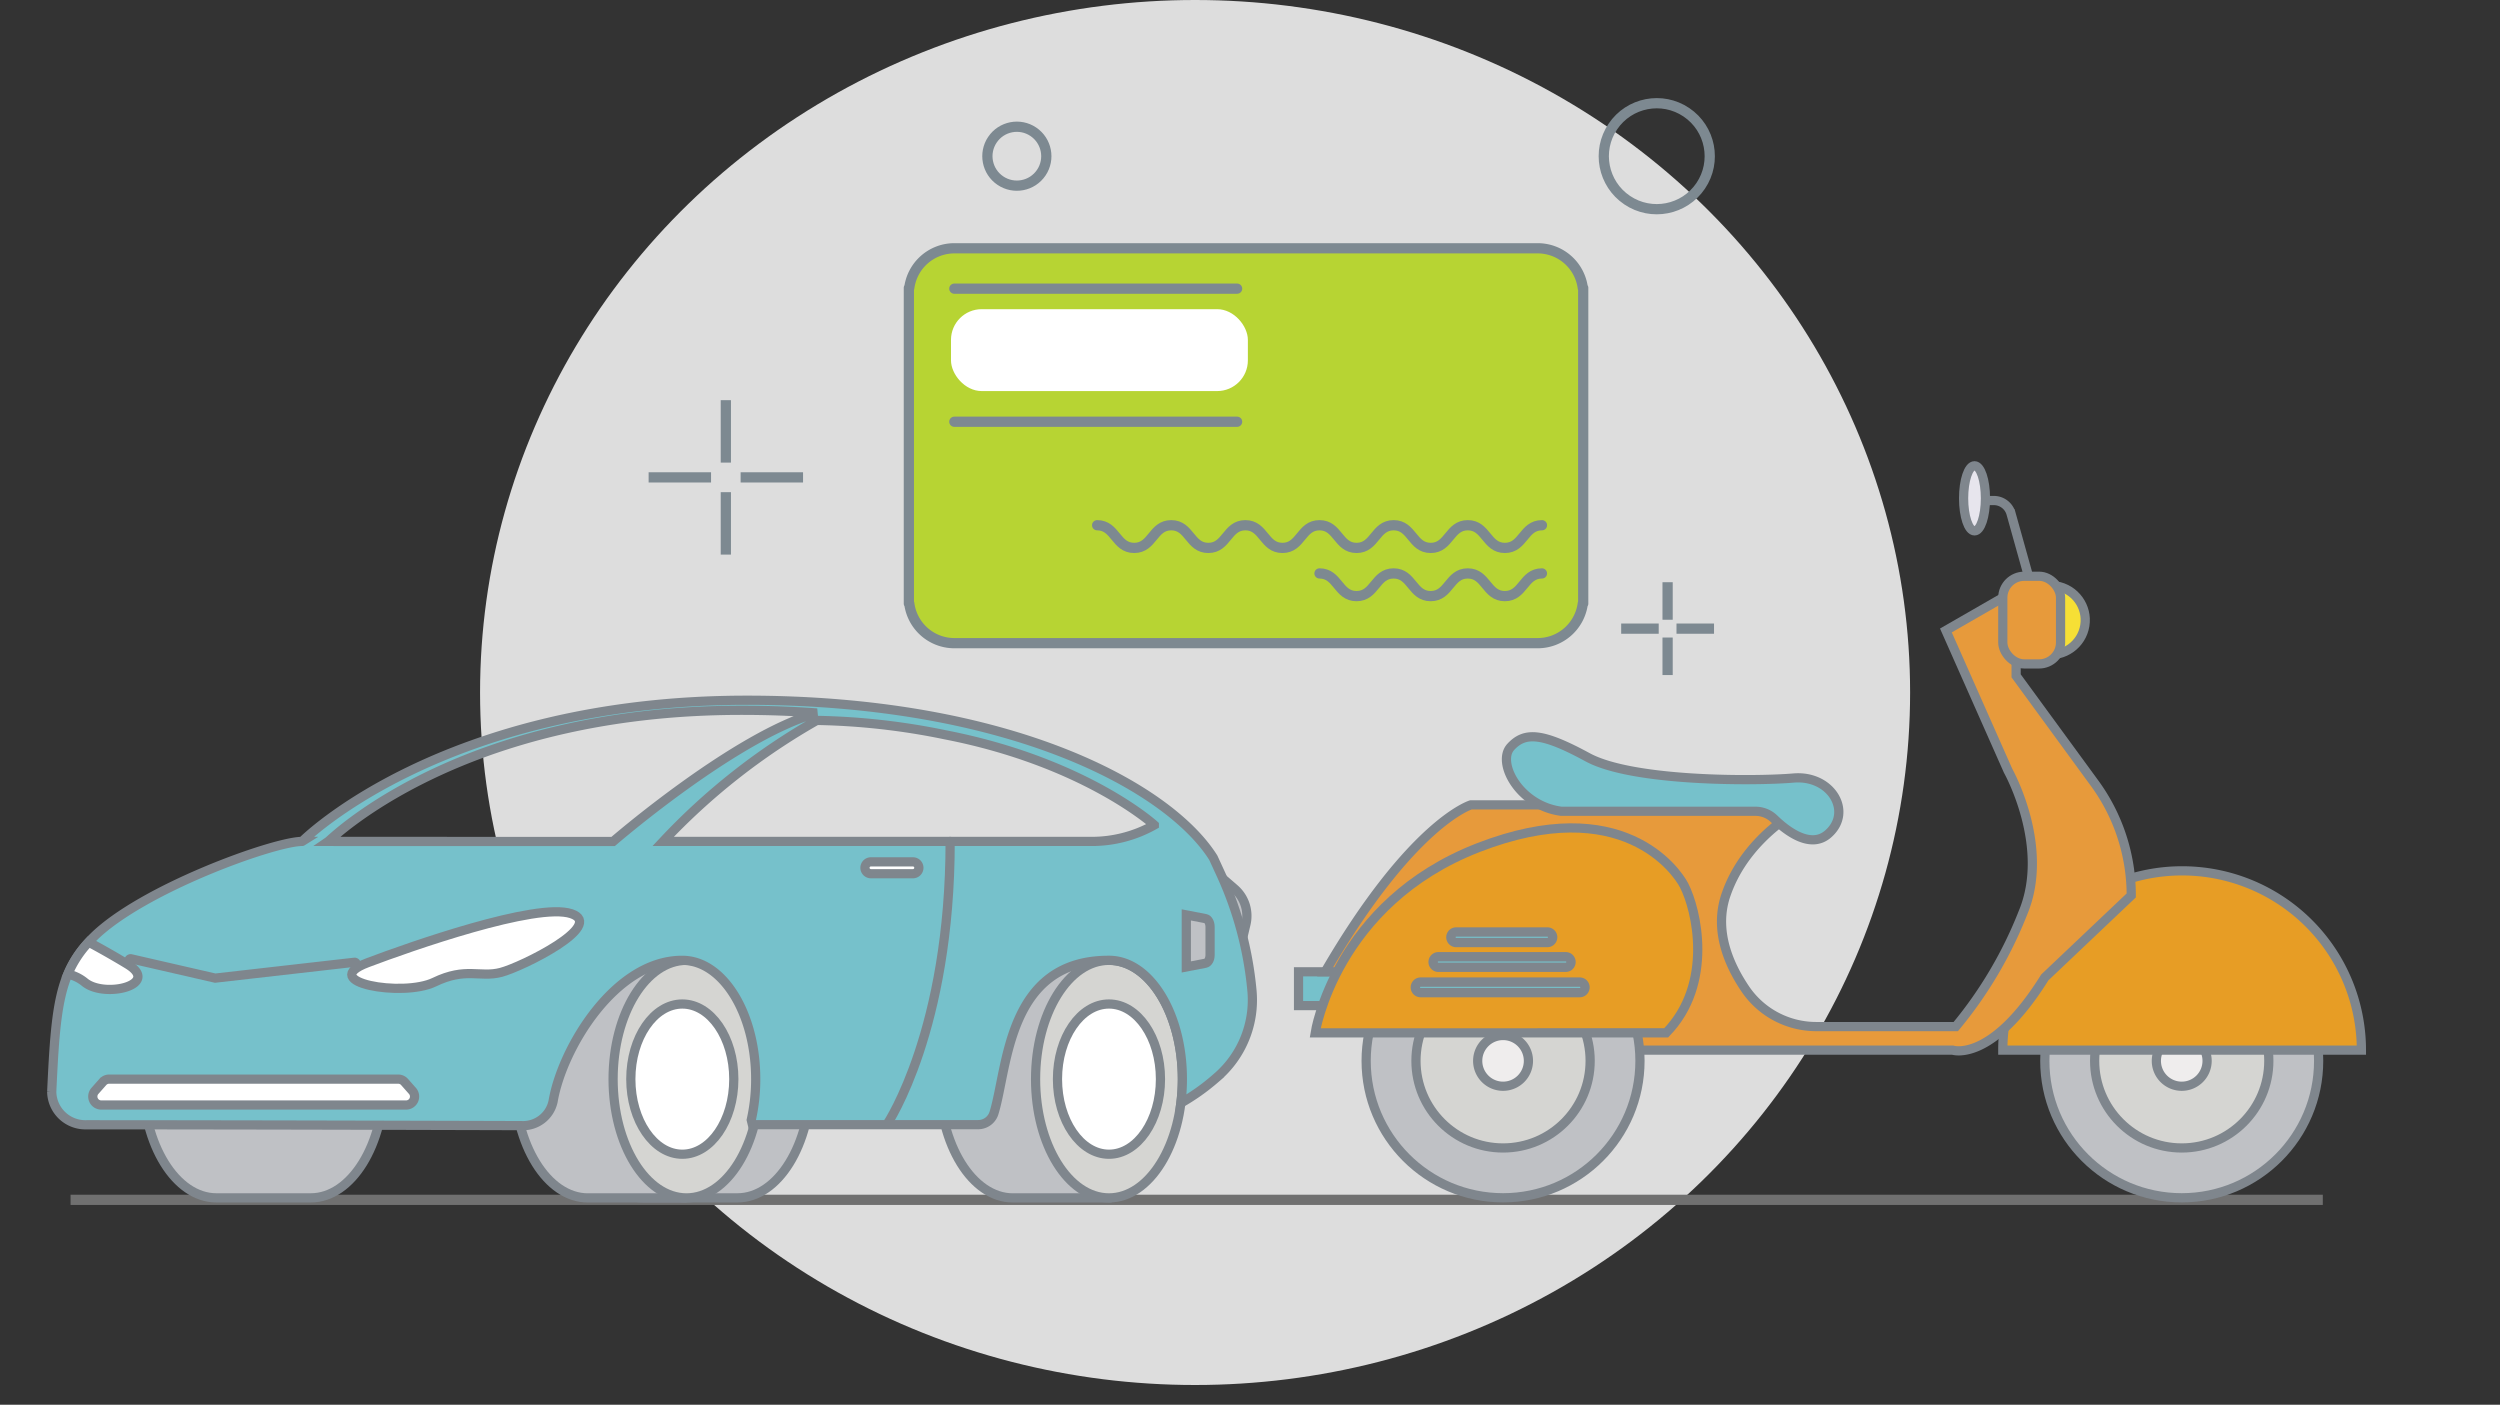 <svg xmlns="http://www.w3.org/2000/svg" width="244.202" height="137.218" viewBox="0 0 244.202 137.218">
  <rect x="0" y="0" width="244.202" height="137.218" fill="#333333" stroke="none"/>
  <g id="Grupo_32288" data-name="Grupo 32288" transform="translate(-837.898 -663.92)">
    <g id="Grupo_32268" data-name="Grupo 32268" transform="translate(-150.209 -483.88)">
      <g id="Grupo_17199" data-name="Grupo 17199" transform="translate(1051.465 1191.339)">
        <line id="Línea_205" data-name="Línea 205" y1="3.666" transform="translate(4.535)" fill="none" stroke="#7d8991" stroke-width="1"/>
        <line id="Línea_206" data-name="Línea 206" y1="3.666" transform="translate(4.535 5.403)" fill="none" stroke="#7d8991" stroke-width="1"/>
        <line id="Línea_207" data-name="Línea 207" x1="3.666" transform="translate(0 4.535)" fill="none" stroke="#7d8991" stroke-width="1"/>
        <line id="Línea_208" data-name="Línea 208" x1="3.666" transform="translate(5.403 4.535)" fill="none" stroke="#7d8991" stroke-width="1"/>
      </g>
      <ellipse id="Elipse_931" data-name="Elipse 931" cx="69.844" cy="67.644" rx="69.844" ry="67.644" transform="translate(1035 1147.8)" fill="#ddd"/>
      <line id="Línea_1252" data-name="Línea 1252" x2="220" transform="translate(995 1265)" fill="none" stroke="#707070" stroke-width="1"/>
      <g id="Grupo_31059" data-name="Grupo 31059" transform="translate(657.545 -2693.567)">
        <rect id="Rectángulo_15567" data-name="Rectángulo 15567" width="129.205" height="89.882" transform="translate(330.563 3888.704)" fill="none"/>
        <g id="Grupo_30950" data-name="Grupo 30950" transform="translate(335.612 3909.767)">
          <g id="Grupo_30944" data-name="Grupo 30944" transform="translate(86.716 25.407)">
            <path id="Trazado_65870" data-name="Trazado 65870" d="M443.084-427.665c-3.959,0-7.169-5.195-7.169-11.6s3.21-11.6,7.169-11.6h9.2v23.2Z" transform="translate(-435.915 450.87)" fill="#bfc1c5" stroke="#7f868d" stroke-linecap="round" stroke-width="0.9"/>
            <ellipse id="Elipse_1360" data-name="Elipse 1360" cx="7.169" cy="11.602" rx="7.169" ry="11.602" transform="translate(9.39)" fill="#d5d5d2" stroke="#7f868d" stroke-linecap="round" stroke-width="0.9"/>
            <ellipse id="Elipse_1361" data-name="Elipse 1361" cx="5.03" cy="7.337" rx="5.03" ry="7.337" transform="translate(11.529 4.265)" fill="#fff" stroke="#7f868d" stroke-linecap="round" stroke-width="0.9"/>
          </g>
          <g id="Grupo_30947" data-name="Grupo 30947" transform="translate(8.912 25.407)">
            <g id="Grupo_30945" data-name="Grupo 30945" transform="translate(41.675)">
              <path id="Trazado_65871" data-name="Trazado 65871" d="M388-450.87h-9.231c-3.959,0-7.169,5.195-7.169,11.6s3.21,11.6,7.169,11.6h9.2v0l.034,0c3.959,0,7.169-5.195,7.169-11.6S391.963-450.87,388-450.87Z" transform="translate(-371.603 450.87)" fill="#5f73b3"/>
              <path id="Trazado_65872" data-name="Trazado 65872" d="M388-450.87h-9.231c-3.959,0-7.169,5.195-7.169,11.6s3.21,11.6,7.169,11.6h9.2v0l.034,0c3.959,0,7.169-5.195,7.169-11.6S391.963-450.87,388-450.87Z" transform="translate(-371.603 450.87)" fill="#bfc1c5" stroke="#7f868d" stroke-linecap="round" stroke-width="0.9"/>
            </g>
            <g id="Grupo_30946" data-name="Grupo 30946">
              <path id="Trazado_65873" data-name="Trazado 65873" d="M313.817-450.87h-9.232c-3.959,0-7.169,5.195-7.169,11.6s3.21,11.6,7.169,11.6h9.2v0l.034,0c3.959,0,7.169-5.195,7.169-11.6S317.776-450.87,313.817-450.87Z" transform="translate(-297.416 450.87)" fill="#5f73b3"/>
              <path id="Trazado_65874" data-name="Trazado 65874" d="M313.817-450.87h-9.232c-3.959,0-7.169,5.195-7.169,11.6s3.21,11.6,7.169,11.6h9.2v0l.034,0c3.959,0,7.169-5.195,7.169-11.6S317.776-450.87,313.817-450.87Z" transform="translate(-297.416 450.87)" fill="#bfc1c5" stroke="#7f868d" stroke-linecap="round" stroke-width="0.9"/>
            </g>
          </g>
          <path id="Trazado_65875" data-name="Trazado 65875" d="M483.465-466.552l2.1,1.808a3.508,3.508,0,0,1,1.126,3.472l-.48,2.021Z" transform="translate(-370.038 483.149)" fill="#bfc1c5" stroke="#7f868d" stroke-linecap="round" stroke-width="0.9"/>
          <g id="Grupo_30948" data-name="Grupo 30948" transform="translate(45.198 25.407)">
            <path id="Trazado_65876" data-name="Trazado 65876" d="M369.178-427.665c-3.959,0-7.169-5.195-7.169-11.6s3.209-11.6,7.169-11.6h9.2v23.2Z" transform="translate(-362.009 450.87)" fill="#bfc1c5" stroke="#7f868d" stroke-linecap="round" stroke-width="0.9"/>
            <ellipse id="Elipse_1362" data-name="Elipse 1362" cx="7.169" cy="11.602" rx="7.169" ry="11.602" transform="translate(9.64)" fill="#d5d5d2" stroke="#7f868d" stroke-linecap="round" stroke-width="0.9"/>
            <ellipse id="Elipse_1363" data-name="Elipse 1363" cx="5.03" cy="7.337" rx="5.03" ry="7.337" transform="translate(11.371 4.265)" fill="#fff" stroke="#7f868d" stroke-linecap="round" stroke-width="0.9"/>
          </g>
          <path id="Trazado_65877" data-name="Trazado 65877" d="M465.208-461.148a.157.157,0,0,1-.113-.047.158.158,0,0,1,0-.224c2.882-2.827,4.418-9.428,4.418-13.107a.158.158,0,0,1,.158-.158.158.158,0,0,1,.158.158c0,3.734-1.568,10.445-4.512,13.332A.159.159,0,0,1,465.208-461.148Z" transform="translate(-361.967 486.713)" fill="#5f73b3" opacity="0.2"/>
          <path id="Trazado_65878" data-name="Trazado 65878" d="M455.639-466.837h4.108a.581.581,0,0,0,.579-.579h0a.581.581,0,0,0-.579-.579h-4.108a.581.581,0,0,0-.58.579h0A.581.581,0,0,0,455.639-466.837Z" transform="translate(-357.589 483.782)" fill="#5f73b3"/>
          <g id="Grupo_30949" data-name="Grupo 30949" transform="translate(0 0)">
            <path id="Trazado_65879" data-name="Trazado 65879" d="M398.794-467.724a35.012,35.012,0,0,0-3.063-11.436l-.716-1.556h0c-4.318-6.864-19.767-15.382-45.56-15.382-29.8,0-43.439,13.793-43.436,13.791-2.77,0-15.719,4.678-20.435,9.394-3.3,3.3-3.642,6.62-4.03,15.074a3.283,3.283,0,0,0,3.414,3.21c16.023.007,35.416.062,42.476.084a3,3,0,0,0,3.085-2.377c.877-5.183,6.047-13.769,12.587-13.769h.034c3.959,0,7.169,5.195,7.169,11.6a18.121,18.121,0,0,1-.435,3.988l.113.462h22.038a1.616,1.616,0,0,0,1.561-1.143c1.357-4.414,1.3-14.91,11.2-14.91l0,0,.031,0c3.959,0,7.169,5.195,7.169,11.6a18.656,18.656,0,0,1-.147,2.345,20.783,20.783,0,0,0,3.363-2.383l.209-.181A9.947,9.947,0,0,0,398.794-467.724Zm-90.232-14.582,0,0c.285-.194,12.839-12.809,40.351-12.809q3.858,0,7.383.264c-7.933,2.2-19.9,12.548-19.9,12.548Zm74.586,0h-41.87a63.634,63.634,0,0,1,15.01-11.821,67.363,67.363,0,0,1,12.553,1.408c13.64,2.654,20.415,8.809,20.415,8.809A12.433,12.433,0,0,1,383.147-482.306Z" transform="translate(-281.551 496.097)" fill="#76c1cb" stroke="#7f868d" stroke-linecap="round" stroke-width="0.9"/>
          </g>
          <path id="Trazado_65880" data-name="Trazado 65880" d="M319.3-427.687H289.528a.83.83,0,0,1-.622-1.381l.769-.869a.83.83,0,0,1,.622-.28h28.23a.831.831,0,0,1,.622.28l.769.869A.83.83,0,0,1,319.3-427.687Z" transform="translate(-284.682 467.226)" fill="#fff" stroke="#7f868d" stroke-linecap="round" stroke-width="0.9"/>
          <path id="Trazado_65881" data-name="Trazado 65881" d="M480.717-454.049l-1.875.362v-5.083l1.875.362c.254.049.445.392.445.8v2.762C481.161-454.44,480.971-454.1,480.717-454.049Z" transform="translate(-368.012 479.738)" fill="#bfc1c5" stroke="#7f868d" stroke-linecap="round" stroke-width="0.9"/>
          <path id="Trazado_65882" data-name="Trazado 65882" d="M335.266-454.336c4.112-1.557,16.521-5.93,19.907-4.792s-4.811,5.195-6.874,5.734-3.42-.54-6.51.954S330.288-452.451,335.266-454.336Z" transform="translate(-304.416 479.978)" fill="#fff" stroke="#7f868d" stroke-linecap="round" stroke-width="0.9"/>
          <path id="Trazado_65883" data-name="Trazado 65883" d="M295.117-450.839a.158.158,0,0,1-.119-.189.158.158,0,0,1,.189-.118l8.225,1.89,13.6-1.549a.16.16,0,0,1,.175.139.159.159,0,0,1-.139.175" transform="translate(-287.443 476.4)" fill="none" stroke="#7f868d" stroke-linecap="round" stroke-width="0.9"/>
          <path id="Trazado_65884" data-name="Trazado 65884" d="M290.2-451.868c-.847-.515-2.234-1.33-3.8-2.167a10.41,10.41,0,0,0-2.032,3.119,4.042,4.042,0,0,1,1.69.837C288.06-448.537,293.423-449.9,290.2-451.868Z" transform="translate(-282.785 477.664)" fill="#fff" stroke="#7f868d" stroke-linecap="round" stroke-width="0.9"/>
          <path id="Trazado_65885" data-name="Trazado 65885" d="M426.858-443.967c.061-.09,6.134-9.235,6.134-27.579" transform="translate(-345.23 485.338)" fill="none" stroke="#7f868d" stroke-linecap="round" stroke-width="0.9"/>
          <path id="Trazado_65886" data-name="Trazado 65886" d="M423.545-466.837h4.108a.581.581,0,0,0,.579-.579h0a.581.581,0,0,0-.579-.579h-4.108a.581.581,0,0,0-.579.579h0A.581.581,0,0,0,423.545-466.837Z" transform="translate(-343.525 483.782)" fill="#fff" stroke="#7f868d" stroke-linecap="round" stroke-width="0.9"/>
        </g>
      </g>
      <g id="Grupo_32266" data-name="Grupo 32266" transform="translate(-104.66 7.476)">
        <path id="Trazado_36830" data-name="Trazado 36830" d="M409.81-1433.874a4.445,4.445,0,0,0-4.392-3.87H348.412a4.445,4.445,0,0,0-4.392,3.87h-.04v30.832h.04a4.444,4.444,0,0,0,4.392,3.87h57.006a4.445,4.445,0,0,0,4.392-3.87h.04v-30.832Z" transform="translate(837.566 2602.321)" fill="#b7d433" stroke="#7d8991" stroke-linecap="round" stroke-linejoin="round" stroke-width="1"/>
        <path id="Trazado_36835" data-name="Trazado 36835" d="M411.75-1352.8c1.81,0,1.81,2.216,3.62,2.216s1.81-2.216,3.62-2.216,1.811,2.216,3.621,2.216,1.81-2.216,3.62-2.216,1.81,2.216,3.621,2.216,1.81-2.216,3.621-2.216,1.81,2.216,3.62,2.216,1.81-2.216,3.621-2.216,1.811,2.216,3.622,2.216,1.81-2.216,3.621-2.216,1.812,2.216,3.623,2.216,1.812-2.216,3.623-2.216" transform="translate(788.186 2544.429)" fill="none" stroke="#7d8991" stroke-linecap="round" stroke-linejoin="round" stroke-width="1"/>
        <path id="Trazado_36836" data-name="Trazado 36836" d="M491.8-1335.443c1.81,0,1.81,2.216,3.62,2.216s1.81-2.216,3.621-2.216,1.811,2.216,3.622,2.216,1.81-2.216,3.621-2.216,1.812,2.216,3.623,2.216,1.811-2.216,3.623-2.216" transform="translate(729.855 2531.78)" fill="none" stroke="#7d8991" stroke-linecap="round" stroke-linejoin="round" stroke-width="1"/>
        <line id="Línea_850" data-name="Línea 850" x2="27.623" transform="translate(1185.986 1168.52)" fill="#77c3cd" stroke="#7d8991" stroke-linecap="round" stroke-linejoin="round" stroke-width="1"/>
        <line id="Línea_1809" data-name="Línea 1809" x2="27.623" transform="translate(1185.986 1181.52)" fill="#77c3cd" stroke="#7d8991" stroke-linecap="round" stroke-linejoin="round" stroke-width="1"/>
      </g>
      <g id="Grupo_31060" data-name="Grupo 31060" transform="translate(494.445 -2703.546)">
        <rect id="Rectángulo_15569" data-name="Rectángulo 15569" width="132.794" height="92.379" transform="translate(605.07 3888.704)" fill="none"/>
        <g id="Grupo_30966" data-name="Grupo 30966" transform="translate(620.503 3896.843)">
          <g id="Grupo_30965" data-name="Grupo 30965" transform="translate(0 0)">
            <g id="Grupo_30964" data-name="Grupo 30964">
              <g id="Grupo_30954" data-name="Grupo 30954" transform="translate(64.965)">
                <g id="Grupo_30952" data-name="Grupo 30952">
                  <g id="Grupo_30951" data-name="Grupo 30951">
                    <path id="Trazado_65887" data-name="Trazado 65887" d="M694.581-503.541l-2.457-8.8a1.746,1.746,0,0,0-1.682-1.277h-1.353" transform="translate(-687.49 517.013)" fill="none" stroke="#7f868d" stroke-linecap="round" stroke-width="0.9"/>
                    <ellipse id="Elipse_1364" data-name="Elipse 1364" cx="1.067" cy="3.18" rx="1.067" ry="3.18" fill="#e7e5ed" stroke="#7f868d" stroke-linecap="round" stroke-width="0.9"/>
                  </g>
                </g>
                <g id="Grupo_30953" data-name="Grupo 30953" transform="translate(4.634 11.202)">
                  <circle id="Elipse_1365" data-name="Elipse 1365" cx="3.377" cy="3.377" r="3.377" transform="translate(0 6.667) rotate(-80.819)" fill="#f6df35" stroke="#7f868d" stroke-linecap="round" stroke-width="0.9"/>
                </g>
              </g>
              <g id="Grupo_30963" data-name="Grupo 30963" transform="translate(0 12.141)">
                <rect id="Rectángulo_15571" data-name="Rectángulo 15571" width="4.819" height="3.304" transform="translate(0 37.287)" fill="#76c1cb" stroke="#7f868d" stroke-linecap="round" stroke-width="0.9"/>
                <g id="Grupo_30957" data-name="Grupo 30957" transform="translate(68.794 27.427)">
                  <g id="Grupo_30955" data-name="Grupo 30955" transform="translate(4.104 5.188)">
                    <circle id="Elipse_1366" data-name="Elipse 1366" cx="13.374" cy="13.374" r="13.374" fill="#bfc1c5" stroke="#7f868d" stroke-linecap="round" stroke-width="0.9"/>
                    <circle id="Elipse_1367" data-name="Elipse 1367" cx="8.507" cy="8.507" r="8.507" transform="translate(4.867 4.867)" fill="#d5d5d2" stroke="#7f868d" stroke-linecap="round" stroke-width="0.9"/>
                    <path id="Trazado_65888" data-name="Trazado 65888" d="M718.932-420.629a2.478,2.478,0,0,0,2.478,2.478,2.478,2.478,0,0,0,2.478-2.478,2.478,2.478,0,0,0-2.478-2.478A2.478,2.478,0,0,0,718.932-420.629Z" transform="translate(-708.036 434.003)" fill="#efeded" stroke="#7f868d" stroke-linecap="round" stroke-width="0.9"/>
                  </g>
                  <g id="Grupo_30956" data-name="Grupo 30956">
                    <path id="Trazado_65889" data-name="Trazado 65889" d="M710.466-450.964a17.515,17.515,0,0,1,17.515,17.514H692.952A17.515,17.515,0,0,1,710.466-450.964Z" transform="translate(-692.952 450.964)" fill="#e79d25" stroke="#7f868d" stroke-linecap="round" stroke-width="0.9"/>
                  </g>
                </g>
                <g id="Grupo_30958" data-name="Grupo 30958" transform="translate(2.601)">
                  <path id="Trazado_65890" data-name="Trazado 65890" d="M645.8-498.467l-6.859,3.945,6.073,13.7s4.163,7.4,1.458,13.872a40.847,40.847,0,0,1-6.565,11.122h-13.64a8.371,8.371,0,0,1-6.936-3.693c-1.625-2.406-3.034-5.721-1.891-9.118,2.041-6.066,8.025-8.848,8.025-8.848H592.551s-5.746,1.7-14.245,16.306H582.1l24.646,7.654H639.6s3.786,1.278,9-7.1l8.446-8.01h0a18.572,18.572,0,0,0-3.58-10.962L645.8-490.09Z" transform="translate(-578.306 498.467)" fill="#e79a3b" stroke="#7f868d" stroke-linecap="round" stroke-width="0.9"/>
                  <path id="Trazado_65891" data-name="Trazado 65891" d="M633.292-466.368a2.631,2.631,0,0,1,1.839.743c1.167,1.135,3.555,3.012,5.3,1.446,2.4-2.149.253-5.752-3.413-5.436s-15.677.379-20.1-2.023-6.132-2.529-7.523-1.012.822,5.736,4.931,6.281Z" transform="translate(-591.27 487.976)" fill="#76c1cb" stroke="#7f868d" stroke-linecap="round" stroke-width="0.9"/>
                </g>
                <g id="Grupo_30962" data-name="Grupo 30962" transform="translate(1.628 23.236)">
                  <g id="Grupo_30959" data-name="Grupo 30959" transform="translate(4.977 9.379)">
                    <circle id="Elipse_1368" data-name="Elipse 1368" cx="13.374" cy="13.374" r="13.374" fill="#bfc1c5" stroke="#7f868d" stroke-linecap="round" stroke-width="0.9"/>
                    <circle id="Elipse_1369" data-name="Elipse 1369" cx="8.507" cy="8.507" r="8.507" transform="translate(4.867 4.867)" fill="#d5d5d2" stroke="#7f868d" stroke-linecap="round" stroke-width="0.9"/>
                    <path id="Trazado_65892" data-name="Trazado 65892" d="M604.112-420.629a2.478,2.478,0,0,0,2.478,2.478,2.478,2.478,0,0,0,2.478-2.478,2.478,2.478,0,0,0-2.478-2.478A2.478,2.478,0,0,0,604.112-420.629Z" transform="translate(-593.216 434.003)" fill="#efeded" stroke="#7f868d" stroke-linecap="round" stroke-width="0.9"/>
                  </g>
                  <g id="Grupo_30961" data-name="Grupo 30961">
                    <path id="Trazado_65893" data-name="Trazado 65893" d="M576.62-438.207s1.953-12.673,15.953-18.1,19.327,2.245,20.077,3.69c1.24,2.392,2.911,9.61-1.746,14.409Z" transform="translate(-576.62 458.222)" fill="#e79d25" stroke="#7f868d" stroke-linecap="round" stroke-width="0.9"/>
                    <g id="Grupo_30960" data-name="Grupo 30960" transform="translate(9.785 10.164)">
                      <path id="Trazado_65894" data-name="Trazado 65894" d="M594.082-431.114h15.54a.514.514,0,0,0,.514-.514h0a.513.513,0,0,0-.514-.514h-15.54a.514.514,0,0,0-.514.514h0A.514.514,0,0,0,594.082-431.114Z" transform="translate(-593.568 437.036)" fill="#76c1cb" stroke="#7f868d" stroke-linecap="round" stroke-width="0.915"/>
                      <path id="Trazado_65895" data-name="Trazado 65895" d="M597.087-435.4h12.439a.513.513,0,0,0,.514-.514h0a.513.513,0,0,0-.514-.514H597.087a.514.514,0,0,0-.514.514h0A.514.514,0,0,0,597.087-435.4Z" transform="translate(-594.838 438.846)" fill="#76c1cb" stroke="#7f868d" stroke-linecap="round" stroke-width="0.915"/>
                      <path id="Trazado_65896" data-name="Trazado 65896" d="M600.1-439.591h8.909a.514.514,0,0,0,.514-.514h0a.514.514,0,0,0-.514-.514H600.1a.514.514,0,0,0-.514.514h0A.514.514,0,0,0,600.1-439.591Z" transform="translate(-596.114 440.619)" fill="#76c1cb" stroke="#7f868d" stroke-linecap="round" stroke-width="0.915"/>
                    </g>
                  </g>
                </g>
              </g>
            </g>
          </g>
        </g>
        <rect id="Rectángulo_15572" data-name="Rectángulo 15572" width="5.642" height="8.563" rx="2.093" transform="translate(689.297 3907.635)" fill="#e79a3b" stroke="#7f868d" stroke-linecap="round" stroke-width="0.9"/>
      </g>
      <rect id="Rectángulo_15932" data-name="Rectángulo 15932" width="29" height="8" rx="3" transform="translate(1081 1178)" fill="#fff"/>
      <g id="Grupo_17200" data-name="Grupo 17200" transform="translate(1051.465 1186.889)">
        <line id="Línea_209" data-name="Línea 209" y1="6.098" transform="translate(7.542)" fill="none" stroke="#7d8991" stroke-width="1"/>
        <line id="Línea_210" data-name="Línea 210" y1="6.098" transform="translate(7.542 8.986)" fill="none" stroke="#7d8991" stroke-width="1"/>
        <line id="Línea_211" data-name="Línea 211" x1="6.098" transform="translate(0 7.542)" fill="none" stroke="#7d8991" stroke-width="1"/>
        <line id="Línea_212" data-name="Línea 212" x1="6.098" transform="translate(8.986 7.542)" fill="none" stroke="#7d8991" stroke-width="1"/>
      </g>
      <circle id="Elipse_636" data-name="Elipse 636" cx="5.176" cy="5.176" r="5.176" transform="translate(1142.756 1164.455) rotate(-56)" fill="none" stroke="#7d8991" stroke-width="1"/>
      <g id="Grupo_32267" data-name="Grupo 32267" transform="translate(1146.465 1204.671)">
        <line id="Línea_209-2" data-name="Línea 209" y1="3.666" transform="translate(4.535)" fill="none" stroke="#7d8991" stroke-width="1"/>
        <line id="Línea_210-2" data-name="Línea 210" y1="3.666" transform="translate(4.535 5.403)" fill="none" stroke="#7d8991" stroke-width="1"/>
        <line id="Línea_211-2" data-name="Línea 211" x1="3.666" transform="translate(0 4.535)" fill="none" stroke="#7d8991" stroke-width="1"/>
        <line id="Línea_212-2" data-name="Línea 212" x1="3.666" transform="translate(5.403 4.535)" fill="none" stroke="#7d8991" stroke-width="1"/>
      </g>
      <circle id="Elipse_1410" data-name="Elipse 1410" cx="2.878" cy="2.878" r="2.878" transform="translate(1083.439 1163.834) rotate(-56)" fill="none" stroke="#7d8991" stroke-width="1"/>
    </g>
  </g>
</svg>

